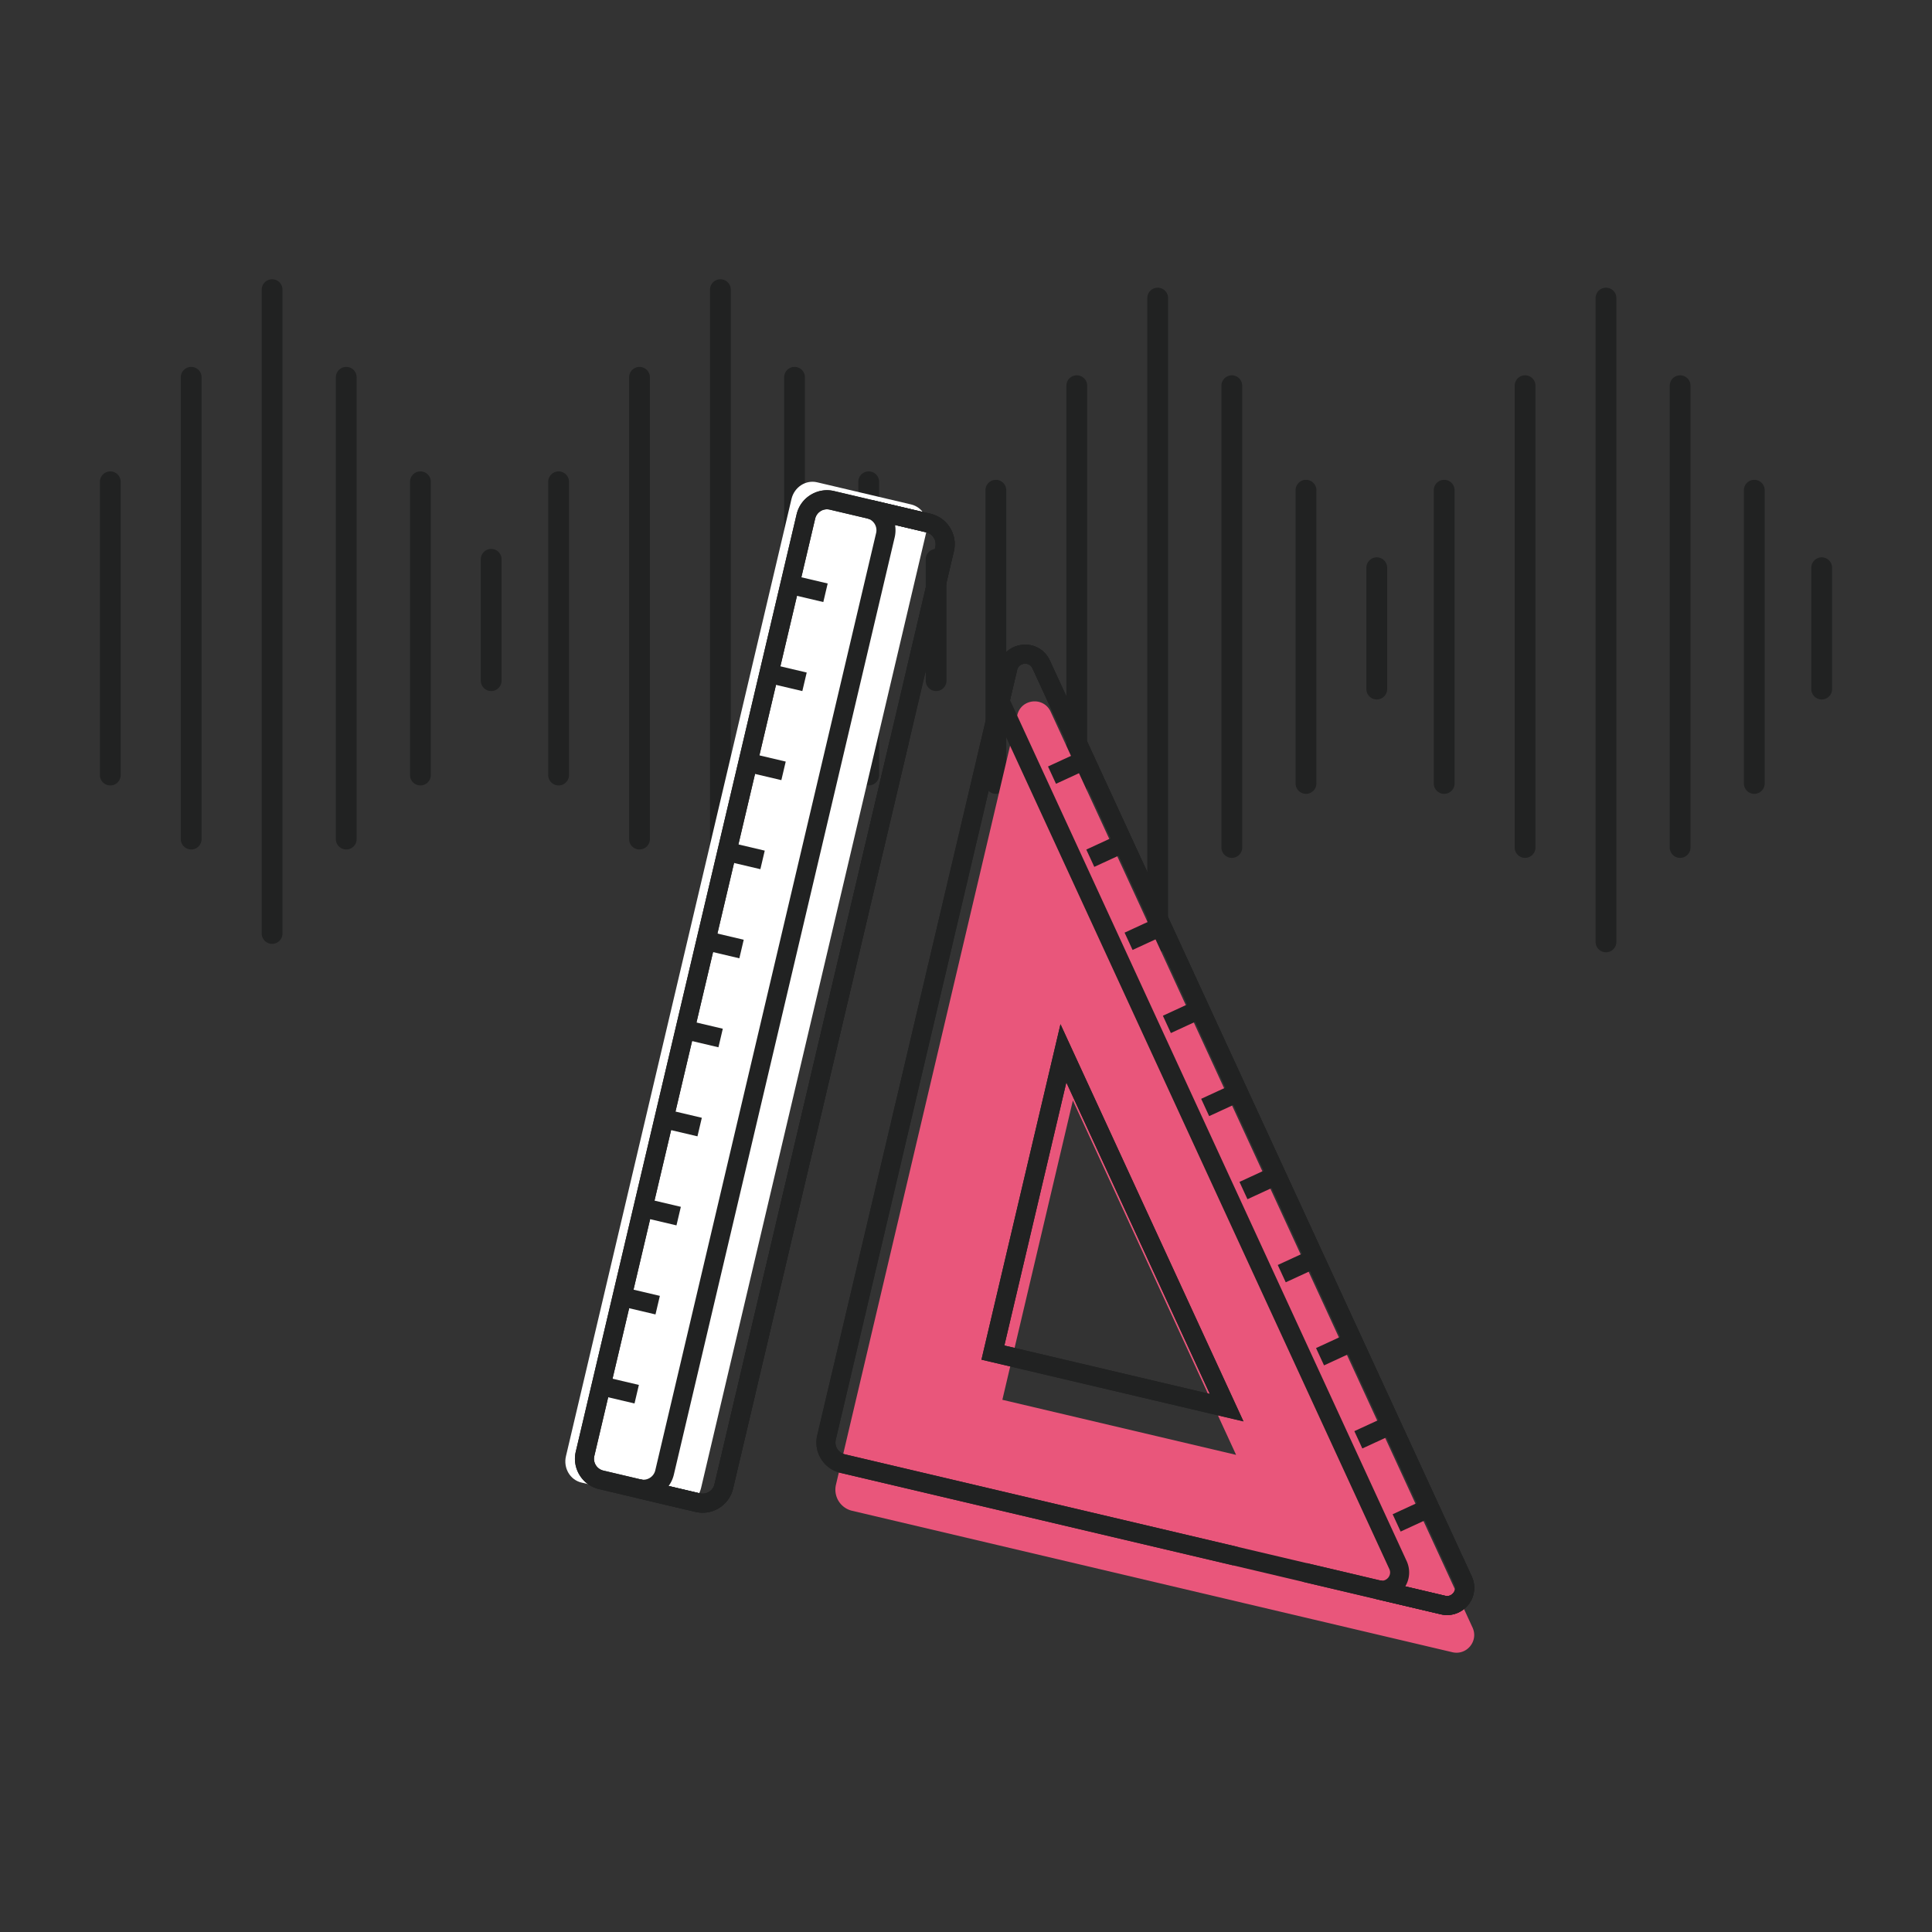 <svg xmlns="http://www.w3.org/2000/svg" viewBox="0 0 800 800" style="enable-background:new 0 0 800 800" xml:space="preserve"><rect x="0" y="0" width="800" height="800" fill="#333333" stroke="none"/><path style="fill:#212222" d="M45.668 325.235a4.302 4.302 0 0 1-4.303-4.303V199.506a4.302 4.302 0 0 1 4.303-4.303 4.295 4.295 0 0 1 4.303 4.303v121.426a4.302 4.302 0 0 1-4.303 4.303zM79.17 351.748a4.302 4.302 0 0 1-4.303-4.303V156.232a4.302 4.302 0 0 1 4.303-4.303 4.295 4.295 0 0 1 4.303 4.303v191.212a4.302 4.302 0 0 1-4.303 4.304zM112.673 390.834a4.302 4.302 0 0 1-4.303-4.303V119.948c0-2.372 1.921-4.303 4.303-4.303s4.303 1.921 4.303 4.303v266.583a4.302 4.302 0 0 1-4.303 4.303zM143.373 351.748a4.302 4.302 0 0 1-4.303-4.303V156.232c0-2.372 1.921-4.303 4.303-4.303s4.303 1.921 4.303 4.303v191.212a4.303 4.303 0 0 1-4.303 4.304zM174.084 325.235a4.302 4.302 0 0 1-4.303-4.303V199.506a4.302 4.302 0 0 1 4.303-4.303 4.296 4.296 0 0 1 4.303 4.303v121.426a4.302 4.302 0 0 1-4.303 4.303zM231.307 325.235a4.302 4.302 0 0 1-4.303-4.303V199.506c0-2.372 1.921-4.303 4.303-4.303s4.303 1.921 4.303 4.303v121.426a4.302 4.302 0 0 1-4.303 4.303zM264.799 351.748a4.302 4.302 0 0 1-4.303-4.303V156.232a4.302 4.302 0 0 1 4.303-4.303 4.296 4.296 0 0 1 4.303 4.303v191.212a4.303 4.303 0 0 1-4.303 4.304zM298.302 390.834a4.302 4.302 0 0 1-4.303-4.303V119.948a4.302 4.302 0 0 1 4.303-4.303 4.295 4.295 0 0 1 4.303 4.303v266.583a4.302 4.302 0 0 1-4.303 4.303zM329.002 351.748a4.302 4.302 0 0 1-4.303-4.303V156.232a4.302 4.302 0 0 1 4.303-4.303 4.296 4.296 0 0 1 4.303 4.303v191.212a4.303 4.303 0 0 1-4.303 4.304zM359.712 325.235a4.302 4.302 0 0 1-4.303-4.303V199.506c0-2.372 1.921-4.303 4.303-4.303s4.303 1.921 4.303 4.303v121.426a4.301 4.301 0 0 1-4.303 4.303zM203.388 286.149a4.302 4.302 0 0 1-4.303-4.303v-50.243a4.302 4.302 0 0 1 4.303-4.303 4.295 4.295 0 0 1 4.303 4.303v50.243a4.302 4.302 0 0 1-4.303 4.303zM387.631 286.149a4.302 4.302 0 0 1-4.303-4.303v-50.243c0-2.372 1.921-4.303 4.303-4.303s4.303 1.921 4.303 4.303v50.243a4.302 4.302 0 0 1-4.303 4.303zM412.369 328.72a4.302 4.302 0 0 1-4.303-4.303V202.991c0-2.372 1.921-4.303 4.303-4.303s4.303 1.921 4.303 4.303v121.426a4.302 4.302 0 0 1-4.303 4.303zM445.871 355.232a4.302 4.302 0 0 1-4.303-4.303V159.717c0-2.372 1.921-4.303 4.303-4.303s4.303 1.921 4.303 4.303v191.212a4.301 4.301 0 0 1-4.303 4.303zM479.374 394.319a4.302 4.302 0 0 1-4.303-4.303V123.433c0-2.372 1.921-4.303 4.303-4.303s4.303 1.921 4.303 4.303v266.583a4.302 4.302 0 0 1-4.303 4.303zM510.074 355.232a4.302 4.302 0 0 1-4.303-4.303V159.717a4.302 4.302 0 0 1 4.303-4.303 4.295 4.295 0 0 1 4.303 4.303v191.212a4.302 4.302 0 0 1-4.303 4.303zM540.785 328.72a4.302 4.302 0 0 1-4.303-4.303V202.991c0-2.372 1.921-4.303 4.303-4.303s4.303 1.921 4.303 4.303v121.426a4.302 4.302 0 0 1-4.303 4.303zM598.008 328.72a4.302 4.302 0 0 1-4.303-4.303V202.991c0-2.372 1.921-4.303 4.303-4.303s4.303 1.921 4.303 4.303v121.426a4.302 4.302 0 0 1-4.303 4.303zM631.5 355.232a4.302 4.302 0 0 1-4.303-4.303V159.717c0-2.372 1.921-4.303 4.303-4.303s4.303 1.921 4.303 4.303v191.212a4.302 4.302 0 0 1-4.303 4.303zM665.003 394.319a4.302 4.302 0 0 1-4.303-4.303V123.433a4.302 4.302 0 0 1 4.303-4.303 4.296 4.296 0 0 1 4.303 4.303v266.583a4.303 4.303 0 0 1-4.303 4.303zM695.703 355.232a4.302 4.302 0 0 1-4.303-4.303V159.717c0-2.372 1.921-4.303 4.303-4.303s4.303 1.921 4.303 4.303v191.212a4.302 4.302 0 0 1-4.303 4.303zM726.414 328.72a4.302 4.302 0 0 1-4.303-4.303V202.991c0-2.372 1.921-4.303 4.303-4.303s4.303 1.921 4.303 4.303v121.426a4.302 4.302 0 0 1-4.303 4.303zM570.089 289.634a4.302 4.302 0 0 1-4.303-4.303v-50.243a4.302 4.302 0 0 1 4.303-4.303 4.295 4.295 0 0 1 4.303 4.303v50.243a4.302 4.302 0 0 1-4.303 4.303zM754.332 289.634a4.302 4.302 0 0 1-4.303-4.303v-50.243c0-2.372 1.921-4.303 4.303-4.303s4.303 1.921 4.303 4.303v50.243a4.302 4.302 0 0 1-4.303 4.303z"/><path style="fill:#e9567b" d="m515.49 663.908-162.658-38.325a8.977 8.977 0 0 1-6.679-10.797l75.092-318.707c1.6-6.791 10.884-7.724 13.803-1.387L609.75 673.941c2.557 5.551-2.396 11.611-8.346 10.209l-57.262-13.492m-129.085-91.033 96.788 22.805-67.59-146.727-29.198 123.922z"/><path style="fill:#fff" d="M364.586 300.863 290.299 616.15c-1.161 4.928-5.914 8.025-10.614 6.917l-38.923-9.171c-4.701-1.108-7.571-6.001-6.41-10.929l93.384-396.343c1.161-4.928 5.914-8.025 10.614-6.917l38.924 9.171c4.701 1.108 7.571 6.001 6.41 10.929l-12.192 51.744"/><path style="fill:#212222" d="M290.944 626.376c-.976 0-1.962-.113-2.958-.339l-39.954-9.419c-6.933-1.643-11.247-8.607-9.614-15.54l91.443-388.121c.801-3.359 2.845-6.214 5.783-8.022 2.948-1.818 6.43-2.393 9.757-1.592l39.964 9.408c3.359.801 6.214 2.845 8.022 5.783a12.83 12.83 0 0 1 1.592 9.757l-91.443 388.131c-1.406 5.938-6.737 9.954-12.592 9.954zm-1.15-8.022c2.691.637 5.423-1.048 6.06-3.739l91.443-388.131a4.993 4.993 0 0 0-.616-3.8 5.016 5.016 0 0 0-3.122-2.249l-39.964-9.408c-1.325-.308-2.66-.103-3.8.616a5.016 5.016 0 0 0-2.249 3.122l-91.443 388.121a5.031 5.031 0 0 0 3.739 6.05l39.952 9.418z"/><path style="fill:#212222" d="M290.955 626.386c-.986 0-1.972-.113-2.968-.349l-24.507-5.772 1.808-7.683c2.722.637 5.413-1.068 6.05-3.749l91.443-388.121a5.031 5.031 0 0 0-3.739-6.05l1.808-7.683 24.517 5.772c3.359.801 6.214 2.845 8.022 5.783a12.83 12.83 0 0 1 1.592 9.757l-91.443 388.131c-1.408 5.948-6.729 9.964-12.583 9.964zm-14.092-11.072 12.931 3.04a5.014 5.014 0 0 0 6.06-3.739l91.443-388.131a4.993 4.993 0 0 0-.616-3.8 5.016 5.016 0 0 0-3.122-2.249l-12.931-3.05c.277 1.664.247 3.4-.164 5.136l-91.444 388.12a12.924 12.924 0 0 1-2.157 4.673zM599.208 668.754c-.863 0-1.746-.103-2.619-.308L348.01 609.881c-3.359-.801-6.214-2.845-8.022-5.783a12.83 12.83 0 0 1-1.592-9.757l75.091-318.709c1.13-4.755 4.992-8.145 9.86-8.638 4.91-.493 9.316 2.064 11.37 6.502l174.699 379.247c1.818 3.944 1.243 8.494-1.51 11.853-2.176 2.669-5.36 4.158-8.698 4.158zm-.811-7.991c1.88.462 2.999-.657 3.4-1.161.401-.493 1.253-1.818.452-3.554l-174.7-379.247c-.935-2.044-2.896-2.023-3.41-1.962-.565.062-2.455.411-2.968 2.599L346.08 596.147a4.993 4.993 0 0 0 .616 3.8 5.016 5.016 0 0 0 3.122 2.249l248.579 58.567zm-83.504-72.195L406.4 563.014l32.723-138.915 75.77 164.469zm-99.002-31.429 85.075 20.049-59.418-128.973-25.657 108.924z"/><path style="fill:#212222" d="M599.208 668.754c-.873 0-1.756-.103-2.629-.308l-26.951-6.347 1.808-7.683h.01c1.828.442 2.989-.657 3.389-1.15.401-.493 1.253-1.839.452-3.574L409.934 290.73l3.554-15.098c1.12-4.755 4.981-8.145 9.85-8.638 4.92-.493 9.326 2.064 11.38 6.491l174.699 379.257c1.818 3.954 1.233 8.504-1.52 11.873-2.177 2.66-5.351 4.139-8.689 4.139zm-17.307-11.873 16.485 3.882c1.839.442 3.009-.647 3.41-1.15.401-.493 1.253-1.828.452-3.564l-174.7-379.257c-.935-2.034-2.835-2.013-3.42-1.951-.565.062-2.444.411-2.958 2.599l-2.938 12.448 164.223 356.496c1.583 3.44 1.347 7.333-.554 10.497zM290.944 626.376c-.976 0-1.962-.113-2.958-.339l-39.954-9.419c-3.359-.791-6.204-2.835-8.022-5.772s-2.383-6.409-1.592-9.768l91.443-388.121c.801-3.359 2.845-6.214 5.783-8.022 2.948-1.818 6.43-2.393 9.757-1.592l39.964 9.408c3.359.801 6.214 2.845 8.022 5.783a12.83 12.83 0 0 1 1.592 9.757l-11.935 50.677-7.683-1.808 11.935-50.677a4.993 4.993 0 0 0-.616-3.8 5.016 5.016 0 0 0-3.122-2.249l-39.964-9.408c-1.325-.308-2.66-.103-3.8.616a5.016 5.016 0 0 0-2.249 3.122l-91.443 388.121a5.013 5.013 0 0 0 .616 3.811 4.976 4.976 0 0 0 3.122 2.239l39.954 9.419a5.004 5.004 0 0 0 6.05-3.739l72.75-308.757 7.683 1.808-72.75 308.757c-1.397 5.937-6.718 9.953-12.583 9.953z"/><path style="fill:#212222" d="M599.208 668.754c-.863 0-1.746-.103-2.619-.308l-57.261-13.496 1.808-7.683 57.261 13.496c1.88.462 2.999-.657 3.4-1.161.401-.493 1.253-1.818.452-3.554l-174.7-379.247c-.935-2.044-2.896-2.023-3.41-1.962-.565.062-2.455.411-2.968 2.599L346.08 596.147a4.993 4.993 0 0 0 .616 3.8 5.016 5.016 0 0 0 3.122 2.249l162.662 38.321-1.808 7.683-162.662-38.319c-3.359-.801-6.214-2.845-8.022-5.783a12.83 12.83 0 0 1-1.592-9.757l75.091-318.709c1.13-4.755 4.992-8.145 9.86-8.638 4.91-.493 9.316 2.064 11.37 6.502l174.699 379.247c1.818 3.944 1.243 8.494-1.51 11.853-2.176 2.669-5.36 4.158-8.698 4.158zm-84.315-80.186L406.4 563.014l32.723-138.915 75.77 164.469zm-99.002-31.429 85.075 20.049-59.418-128.973-25.657 108.924z"/><path transform="rotate(-76.745 334.441 243.719)" style="fill:#212222" d="M330.501 236.158h7.893V251.3h-7.893z"/><path transform="rotate(-76.745 325.752 280.59)" style="fill:#212222" d="M321.812 273.031h7.893v15.142h-7.893z"/><path transform="rotate(-76.745 317.064 317.463)" style="fill:#212222" d="M313.122 309.904h7.893v15.142h-7.893z"/><path transform="rotate(-76.745 308.375 354.335)" style="fill:#212222" d="M304.433 346.777h7.893v15.142h-7.893z"/><path transform="rotate(-76.738 299.7 391.232)" style="fill:#212222" d="M295.749 383.655h7.893v15.132h-7.893z"/><path transform="rotate(-76.745 291.008 428.079)" style="fill:#212222" d="M287.065 420.523h7.893v15.142h-7.893z"/><path transform="rotate(-76.745 282.32 464.95)" style="fill:#212222" d="M278.376 457.396h7.893v15.142h-7.893z"/><path transform="rotate(-76.745 273.631 501.823)" style="fill:#212222" d="M269.686 494.269h7.893v15.142h-7.893z"/><path transform="rotate(-76.745 264.943 538.695)" style="fill:#212222" d="M260.997 531.142h7.893v15.142h-7.893z"/><path transform="rotate(-76.745 256.254 575.567)" style="fill:#212222" d="M252.308 568.015h7.893v15.142h-7.893z"/><path transform="rotate(-24.766 442.461 317.808)" style="fill:#212222" d="M434.919 313.862h15.106v7.895h-15.106z"/><path transform="rotate(-24.766 458.313 352.21)" style="fill:#212222" d="M450.775 348.264h15.101v7.895h-15.101z"/><path transform="rotate(-24.766 474.182 386.602)" style="fill:#212222" d="M466.623 382.657h15.143v7.895h-15.143z"/><path transform="rotate(-24.766 490.04 421.01)" style="fill:#212222" d="M482.482 417.065h15.143v7.895h-15.143z"/><path transform="rotate(-24.766 505.897 455.412)" style="fill:#212222" d="M498.338 451.467h15.147v7.895h-15.147z"/><path transform="rotate(-24.766 521.755 489.814)" style="fill:#212222" d="M514.198 485.87h15.143v7.895h-15.143z"/><path transform="rotate(-24.766 537.602 524.221)" style="fill:#212222" d="M530.047 520.278h15.143v7.895h-15.143z"/><path transform="rotate(-24.766 553.46 558.618)" style="fill:#212222" d="M545.905 554.675h15.143v7.895h-15.143z"/><path transform="rotate(-24.766 569.318 593.026)" style="fill:#212222" d="M561.763 589.083h15.143v7.895h-15.143z"/><path transform="rotate(-24.766 585.176 627.433)" style="fill:#212222" d="M577.622 623.491h15.143v7.895h-15.143z"/></svg>